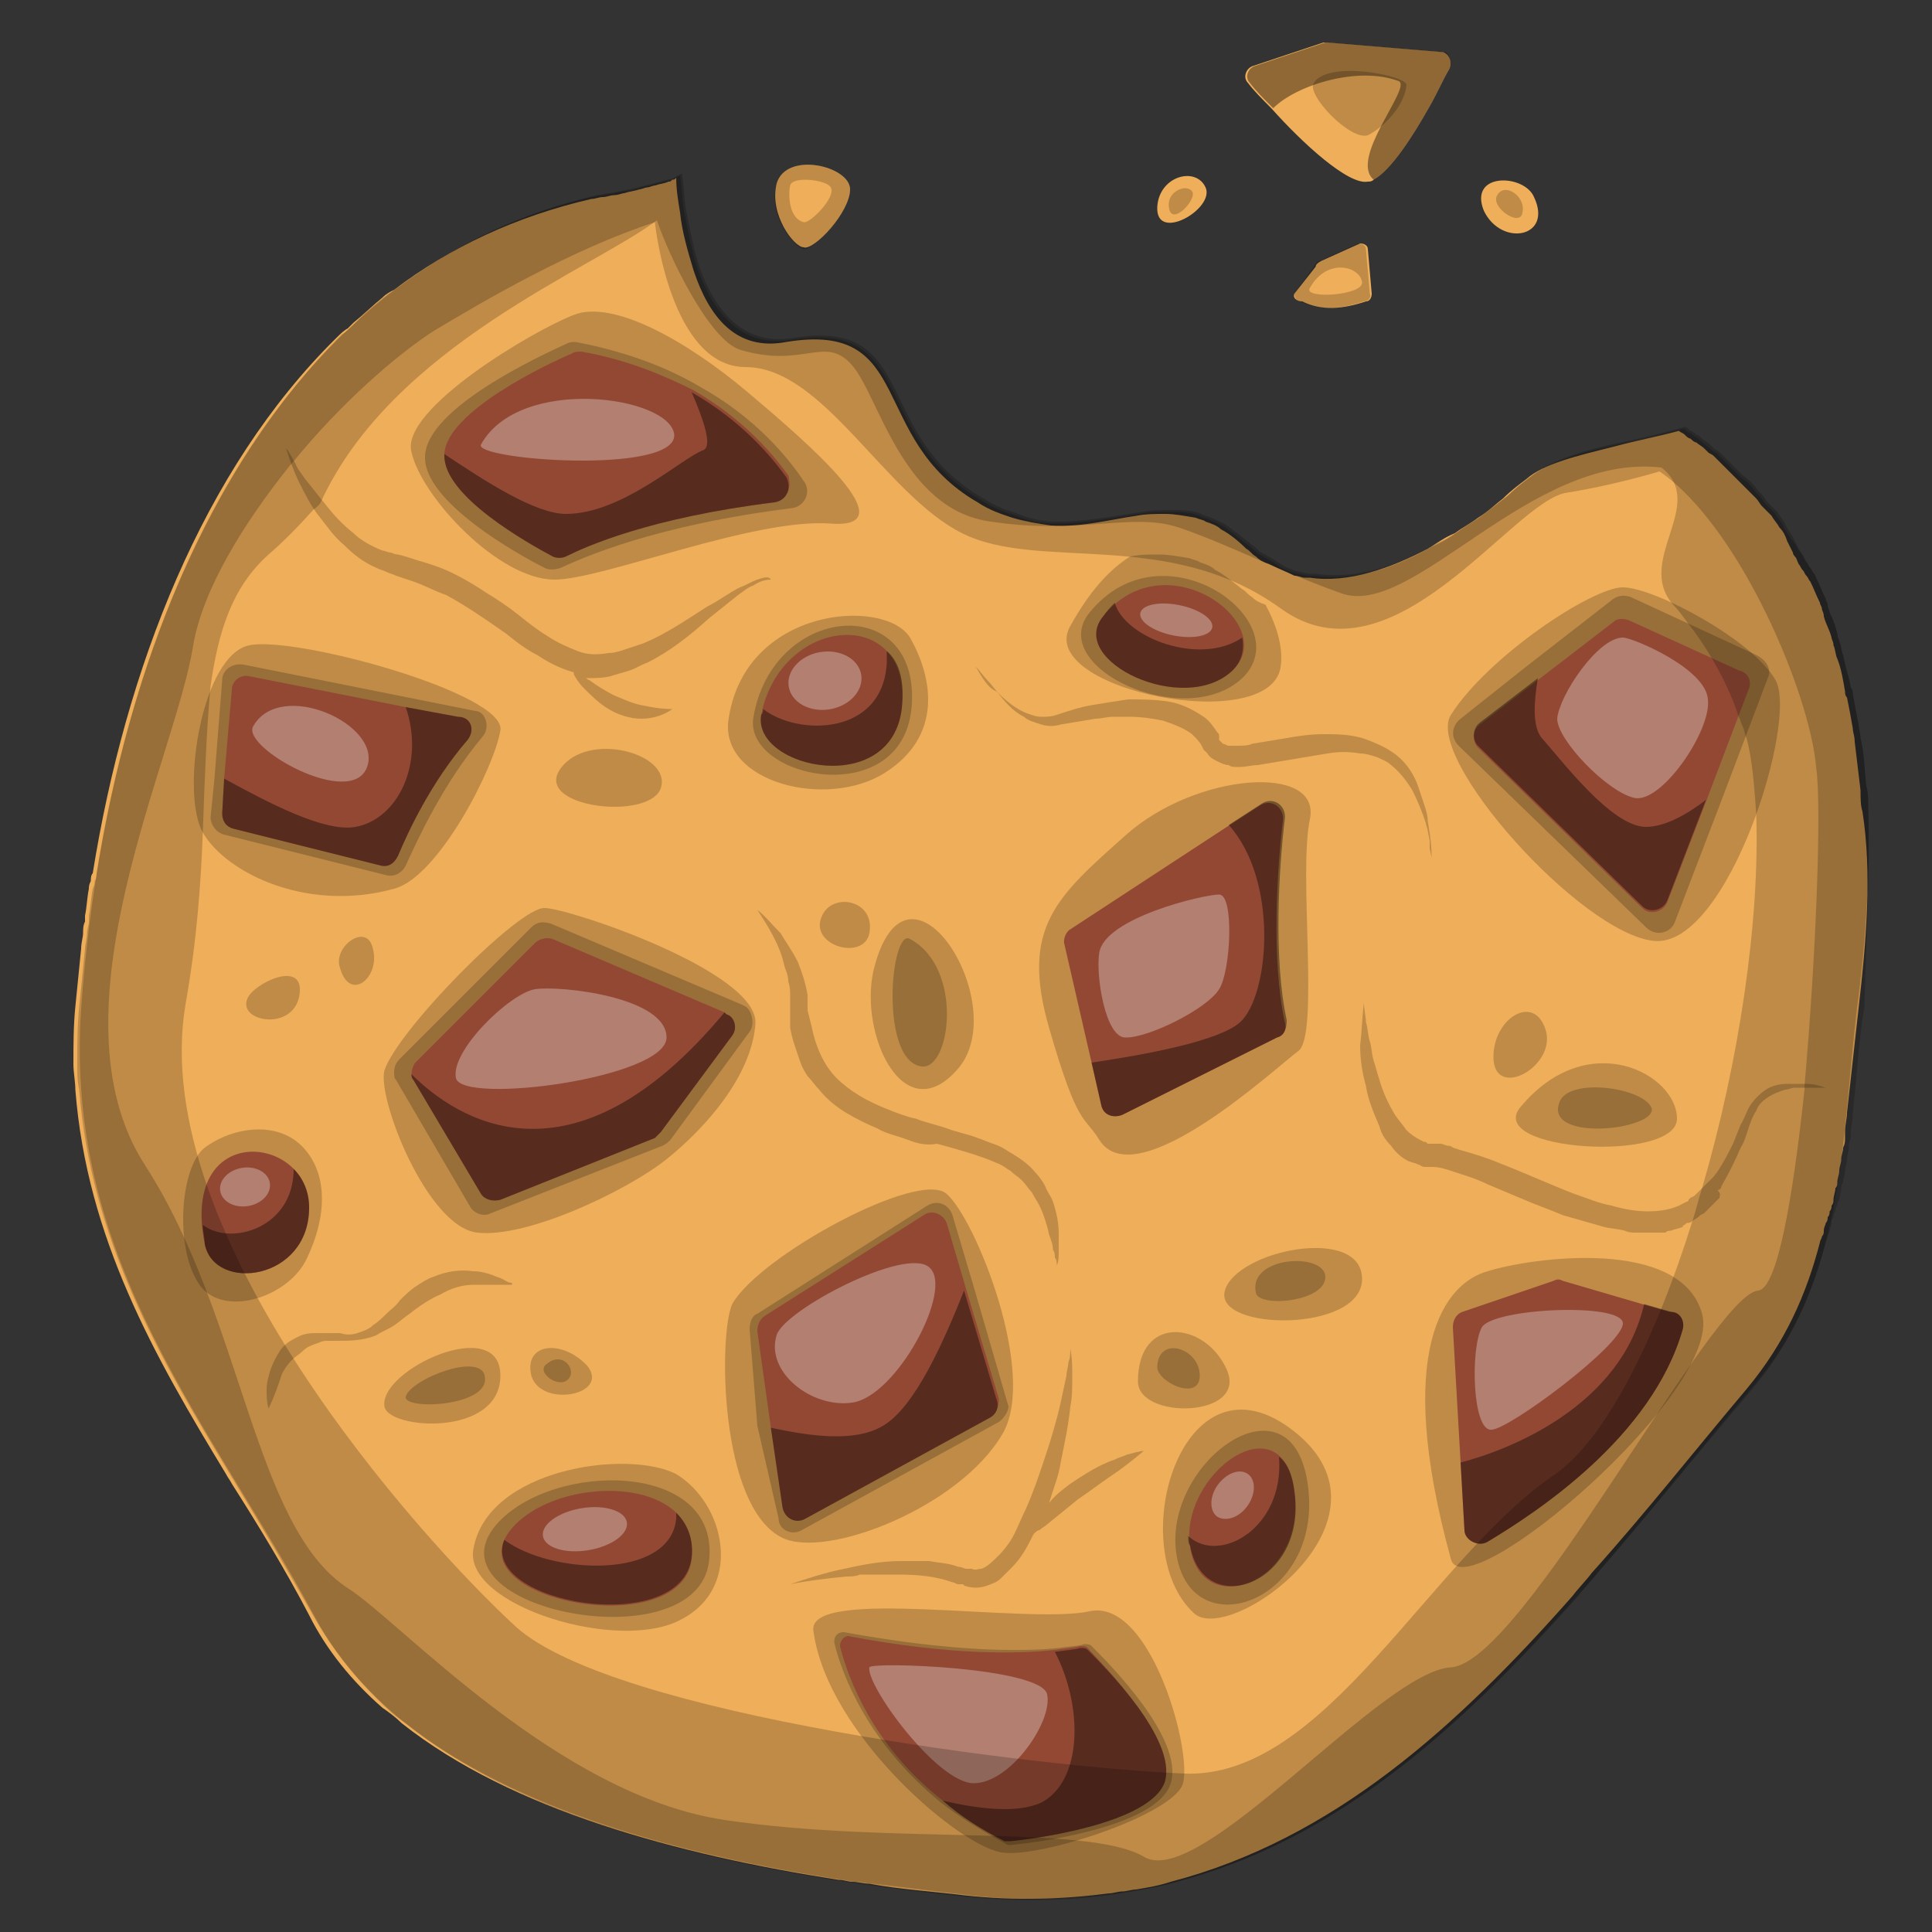 <?xml version="1.0" encoding="utf-8"?>
<!-- Generator: Adobe Illustrator 26.0.2, SVG Export Plug-In . SVG Version: 6.00 Build 0)  -->
<svg version="1.1" id="Layer_1" xmlns="http://www.w3.org/2000/svg" xmlns:xlink="http://www.w3.org/1999/xlink" x="0px" y="0px"
	 viewBox="0 0 100 100" style="enable-background:new 0 0 100 100;" xml:space="preserve">
<rect x="0" y="0" width="100" height="100" fill="#333333" stroke="none"/>
<style type="text/css">
	.st0{fill:#EFAE59;}
	.st1{opacity:0.2;}
	.st2{fill:#934834;}
	.st3{opacity:0.4;}
	.st4{opacity:0.3;fill:#FFFFFF;}
</style>
<g id="c5">
	<path class="st0" d="M96.2,52.2c-0.2,1.8-0.4,3.6-0.6,5.4c0,0.3-0.1,0.6-0.1,1c0,0.1,0,0.2,0,0.3c0,0.2,0,0.3-0.1,0.5
		c0,0.2-0.1,0.4-0.1,0.6c0,0.2-0.1,0.4-0.1,0.6s-0.1,0.4-0.1,0.6c0,0.1,0,0.2-0.1,0.3c0,0.2-0.1,0.4-0.1,0.6c0,0.1,0,0.2-0.1,0.3
		c0,0.1,0,0.2-0.1,0.3c0,0.1,0,0.2-0.1,0.3c0,0.1,0,0.2-0.1,0.3c0,0.1-0.1,0.2-0.1,0.4c0,0.1,0,0.2-0.1,0.3c0,0.1-0.1,0.2-0.1,0.3
		c-0.7,2.7-1.8,5.2-3.8,7.6c-2.7,3.2-5.3,6.5-8,9.5c-0.3,0.4-0.7,0.8-1,1.2c-6,6.8-12.4,12.6-20.8,14.8c-0.6,0.2-1.2,0.3-1.8,0.4
		c-0.2,0-0.5,0.1-0.7,0.1c0,0,0,0,0,0c-0.2,0-0.5,0.1-0.7,0.1c-2.3,0.3-4.8,0.4-7.5,0.1c-1.6-0.2-3.3-0.3-4.9-0.6
		c-0.3,0-0.6-0.1-0.9-0.1c-0.2,0-0.4-0.1-0.7-0.1c-8.3-1.3-16.9-3.6-22.6-8.1c-0.3-0.3-0.7-0.6-1-0.8c-1.6-1.4-2.9-3-3.8-4.8
		c-1.2-2.3-2.6-4.6-4-6.8c-0.1-0.2-0.2-0.3-0.3-0.5c-3.7-6.1-7.2-12.2-7.8-19.9c0-0.4-0.1-0.9-0.1-1.3c0-1,0-2,0.1-3
		c0.1-1,0.2-2,0.3-3c0-0.3,0.1-0.6,0.1-0.8c0-0.2,0-0.4,0.1-0.6c0-0.1,0-0.2,0-0.3c0.1-0.5,0.1-0.9,0.2-1.4c0-0.1,0-0.2,0.1-0.4
		c0-0.1,0-0.3,0.1-0.4c1.7-10.6,5.7-20.9,12.6-27.7c0.2-0.2,0.4-0.4,0.6-0.5c0.1-0.1,0.2-0.2,0.3-0.3c0.5-0.4,1-0.9,1.5-1.3
		c0.2-0.2,0.4-0.3,0.6-0.4c2.9-2.2,6.3-3.8,10.2-4.7c0.2,0,0.4-0.1,0.6-0.1c0,0,0,0,0,0c0.2,0,0.4-0.1,0.6-0.1c0,0,0,0,0,0
		c0.2,0,0.4-0.1,0.5-0.1c0.3-0.1,0.5-0.1,0.8-0.2c0.1,0,0.3-0.1,0.4-0.1c0.1,0,0.3-0.1,0.4-0.1c0.3-0.1,0.5-0.1,0.7-0.2
		c0.1,0,0.1,0,0.2-0.1c0,0,0,0,0,0c0.1,0,0.1,0,0.2-0.1v0c0,0.6,0.1,1.2,0.2,1.8c0.1,1,0.4,2,0.7,3c0.8,2.4,2.2,4.2,4.8,3.7
		c6.7-1.1,4.2,5,9.9,8.3c0.6,0.4,1.2,0.6,1.8,0.8c0,0,0,0,0,0c0.7,0.2,1.3,0.3,2,0.4c1.6,0.1,3-0.3,4.4-0.5c0.5-0.1,1-0.1,1.5-0.1
		c0.5,0,1,0.1,1.6,0.2c0.2,0.1,0.4,0.1,0.5,0.2c0.3,0.1,0.6,0.2,0.8,0.4c0.4,0.2,0.9,0.6,1.3,1c0,0,0,0,0,0c0.2,0.1,0.3,0.3,0.5,0.4
		c0.2,0.2,0.4,0.3,0.7,0.4c0.4,0.2,0.9,0.4,1.3,0.6c0.2,0,0.4,0.1,0.5,0.1c0.1,0,0.2,0,0.3,0c2,0.3,4.2-0.5,6.1-1.5
		c0.5-0.3,0.9-0.6,1.4-0.8c0.4-0.3,0.8-0.5,1.2-0.8c0.5-0.3,0.9-0.7,1.3-1c0.4-0.4,0.8-0.7,1.2-1c0.9-0.8,2.6-1.2,4.6-1.7
		c1.1-0.3,2.2-0.5,3.3-0.8c0.1,0.1,0.2,0.1,0.3,0.2c0.1,0.1,0.2,0.2,0.3,0.2c0.1,0.1,0.2,0.2,0.3,0.2c0.1,0.1,0.3,0.2,0.4,0.3
		c0.1,0.1,0.1,0.1,0.2,0.2c0,0,0,0,0,0c0.1,0.1,0.2,0.1,0.3,0.2c0.1,0.1,0.2,0.2,0.3,0.3c0.1,0.1,0.2,0.2,0.3,0.3
		c0.1,0.1,0.2,0.2,0.3,0.3c0.1,0.1,0.2,0.2,0.3,0.3c0.3,0.3,0.5,0.5,0.8,0.8c0.1,0.1,0.1,0.1,0.2,0.2c0.1,0.1,0.2,0.3,0.3,0.4
		c0.1,0.1,0.1,0.1,0.2,0.2c0,0,0.1,0.1,0.1,0.1c0.1,0.1,0.1,0.1,0.2,0.2c0.1,0.2,0.3,0.4,0.4,0.6c0.2,0.2,0.3,0.4,0.4,0.7
		c0.1,0.2,0.2,0.4,0.3,0.6c0,0,0,0,0,0c0,0.1,0.1,0.2,0.1,0.2c0.1,0.1,0.1,0.2,0.2,0.4c0,0,0,0,0,0c0.1,0.1,0.1,0.2,0.2,0.3
		c0.1,0.1,0.1,0.2,0.2,0.3c0.1,0.1,0.1,0.2,0.2,0.3c0.2,0.4,0.3,0.7,0.5,1.1c0,0.1,0.1,0.2,0.1,0.3c0,0.1,0.1,0.2,0.1,0.4
		c0.1,0.4,0.3,0.7,0.4,1.1c0,0.1,0.1,0.2,0.1,0.4c0.1,0.2,0.1,0.5,0.2,0.7c0.2,0.5,0.3,1.1,0.4,1.7c0,0.1,0,0.2,0.1,0.3
		c0.1,0.5,0.2,1,0.3,1.6c0,0.2,0.1,0.4,0.1,0.7c0.1,0.8,0.2,1.7,0.3,2.5c0,0.4,0,0.8,0.1,1.1C96.9,45.2,96.6,48.7,96.2,52.2z"/>
	<path class="st1" d="M60.9,80.5c0.8,4.8,7.6,2.4,6.8-3.6C66.9,70.8,60.1,75.7,60.9,80.5z"/>
	<path class="st1" d="M38.8,53.4L34.7,59c-0.1,0.1-0.2,0.2-0.4,0.3l-8.9,3.5c-0.4,0.2-0.9,0-1.1-0.4l-3.8-6.5
		c-0.1-0.1-0.1-0.2-0.1-0.4c0-0.3,0.1-0.5,0.3-0.7l6.8-6.8c0.3-0.3,0.6-0.3,1-0.2l9.9,4.2l0.2,0.1C38.9,52.3,39.1,53,38.8,53.4z"/>
	<path class="st1" d="M91.5,35.1L89,41.7l-2.3,6c-0.2,0.6-1,0.8-1.5,0.3l-9.7-9.4c-0.4-0.4-0.4-1,0.1-1.4l3.4-2.7l4.5-3.5
		c0.3-0.2,0.6-0.2,0.9-0.1l6.5,3C91.5,34.2,91.7,34.7,91.5,35.1z"/>
	<path class="st1" d="M41,26.3c-7.2,0.9-10.9,2.6-12,3.1c-0.3,0.1-0.6,0.1-0.8,0C26.8,28.7,22,26,22,23.7c0,0,0,0,0-0.1
		c0.1-2.5,6-5.2,7.3-5.8c0.2-0.1,0.3-0.1,0.5-0.1c2.6,0.5,4.7,1.3,6.4,2.3c2.9,1.6,4.6,3.7,5.4,4.9C42,25.4,41.7,26.2,41,26.3z"/>
	<path class="st1" d="M25,38.1c-2.1,2.5-3.4,5.4-4,6.7c-0.2,0.4-0.6,0.6-1,0.5l-8.4-2.1c-0.4-0.1-0.7-0.5-0.7-0.9l0.2-2l0.4-5.1
		c0-0.5,0.5-0.9,1.1-0.8l9,1.8l3,0.6C25.1,36.8,25.4,37.6,25,38.1z"/>
	<path class="st1" d="M56.4,31.7c-2.3,2.8,4.9,6.2,7.9,3.4C67.3,32.2,60.2,27,56.4,31.7z"/>
	<path class="st1" d="M60.6,92.3c-0.7,2.3-7.2,3.1-8.3,3.2c-0.1,0-0.2,0-0.3-0.1c-1.3-0.7-2.4-1.4-3.3-2.1c-3.8-3.1-5.1-6.6-5.5-8.2
		c-0.1-0.4,0.2-0.7,0.6-0.6c5.5,1,9.1,1,11,0.8c0.6-0.1,1.1-0.1,1.3-0.2c0.2,0,0.3,0,0.4,0.1C57.4,86.1,61.3,90,60.6,92.3z"/>
	<path class="st1" d="M39,37.1c-0.6,3.2,7.9,5,8.2-0.7C47.5,30.6,40,31.3,39,37.1z"/>
	<path class="st1" d="M40.5,79.6c2.3,1.1,9.2-1.6,11.4-5.4c1.8-3.1-1.4-11.1-2.9-12.4c-1.4-1.3-9.7,3.2-11.1,5.7
		C37.2,69,37.2,78,40.5,79.6z"/>
	<path class="st1" d="M51.7,73.6l-10.2,5.6c-0.5,0.3-1.2,0-1.2-0.6l-1.1-4.8l-0.4-5c0-0.3,0.1-0.7,0.4-0.8l8.8-5.6
		c0.5-0.3,1.1-0.1,1.3,0.5l1.1,3.7l1.8,6.2C52.2,73,52,73.4,51.7,73.6z"/>
	<path class="st1" d="M24.5,80.2c-0.5,2.9,7.6,5.4,10.8,3.6c3.2-1.7,2.2-6-0.3-7.5C32.5,75,25.2,76,24.5,80.2z"/>
	<path class="st1" d="M25.7,78.9c-3.8,4.4,10.4,7.2,11,1.9C37.3,75.6,28.6,75.6,25.7,78.9z"/>
	<path class="st1" d="M42.1,84.4c-0.3-2.3,11.1-0.3,14.3-1s5.4,7.5,4.8,9C60.5,94,54,96.1,52,95.9C49.9,95.8,42.8,89.8,42.1,84.4z"
		/>
	<path class="st1" d="M61.8,83.5c1.8,1.7,11-4.8,5.2-9.4C61.2,69.5,58.1,80.1,61.8,83.5z"/>
	<path class="st1" d="M75.1,80.7c0.7,2.7,14.1-8.7,13-12.7s-8.9-2.9-11.1-2.2C74.8,66.4,72.1,69.8,75.1,80.7z"/>
	<path class="st1" d="M56.9,59c1.9,3,9.2-3.8,10.3-4.6c1.1-0.8,0-9.2,0.6-12c0.6-2.9-5.9-2.4-9.5,0.8c-3.6,3.2-5.5,4.8-4,10
		S56.1,57.7,56.9,59z"/>
	<path class="st1" d="M37.7,37.3c-0.4,3.2,5.1,4.6,8.1,2.7c3-1.9,2.5-4.9,1.3-7C45.8,30.9,38.5,31.4,37.7,37.3z"/>
	<path class="st1" d="M20.4,46c2.3-0.6,5.2-6.3,5.5-8.2c0.3-1.9-10.6-4.9-13-4.4c-2.4,0.5-3.5,7.2-2.5,9.5
		C11.4,45,15.7,47.3,20.4,46z"/>
	<path class="st1" d="M28.7,30c2.5,0,10.3-3.2,14.3-2.9c4,0.3-1.1-4.1-4.3-6.8c-3.2-2.7-7-4.8-9-4c-2.1,0.8-9,4.9-8.4,7.1
		C21.8,25.7,25.8,30,28.7,30z"/>
	<path class="st1" d="M75.1,37c-1.4,2.2,6.7,11.3,10.5,11.7s7.5-11.4,6.3-13.5s-6.3-4.8-7.9-4.8S77,34,75.1,37z"/>
	<path class="st1" d="M10.4,66.6c1.3,1.6,4.6,0.5,5.5-1.5c1-2.1,1.1-4.3-0.2-5.7s-3.6-1.1-5.1,0C9.3,60.4,9,64.8,10.4,66.6z"/>
	<path class="st1" d="M19.9,55.4c-0.4,1.4,2.2,8.1,4.8,8.4s7.8-2.2,9.8-3.8s4.4-4.3,4.6-7c0.2-2.7-9.7-6-10.9-6
		C26.9,46.9,20.6,53.3,19.9,55.4z"/>
	<path class="st2" d="M24.2,38.3c-1.9,2.2-3.1,4.8-3.6,6c-0.2,0.4-0.5,0.6-0.9,0.5l-7.6-1.9c-0.4-0.1-0.6-0.4-0.6-0.8l0.1-1.8
		l0.4-4.6c0-0.5,0.5-0.8,0.9-0.7l8.1,1.6l2.7,0.5C24.4,37.1,24.6,37.8,24.2,38.3z"/>
	<path class="st2" d="M51.2,73.4l-9.5,5.2c-0.5,0.3-1.1,0-1.2-0.6l-0.6-4.1l-0.7-5c0-0.3,0.1-0.6,0.4-0.8l8.2-5.2
		c0.4-0.3,1-0.1,1.2,0.4l1,3.4l1.7,5.7C51.7,72.8,51.6,73.2,51.2,73.4z"/>
	<path class="st2" d="M37.9,53.6l-3.7,5c-0.1,0.1-0.2,0.2-0.3,0.3l-8,3.2c-0.4,0.1-0.8,0-1-0.3l-3.5-5.9c-0.1-0.1-0.1-0.2-0.1-0.3
		c0-0.2,0.1-0.5,0.2-0.6l6.2-6.2c0.2-0.2,0.6-0.3,0.9-0.2l8.9,3.8l0.1,0.1C38,52.6,38.2,53.2,37.9,53.6z"/>
	<path class="st2" d="M66.1,53.7l-8,4c-0.5,0.2-1,0-1.1-0.5L56.5,55l-1.4-6.1c-0.1-0.3,0.1-0.7,0.3-0.8l8.1-5.3l1.7-1.1
		c0.6-0.4,1.3,0.1,1.2,0.8c-0.3,2.5-0.6,7.2,0.1,10.4C66.6,53.2,66.5,53.6,66.1,53.7z"/>
	<path class="st2" d="M40.1,26c-6.5,0.8-9.8,2.3-10.8,2.8c-0.2,0.1-0.5,0.1-0.7,0c-1.3-0.7-5.6-3.1-5.6-5.2c0,0,0,0,0-0.1
		c0.1-2.2,5.4-4.7,6.6-5.2c0.1-0.1,0.3-0.1,0.5-0.1c2.3,0.4,4.2,1.2,5.8,2c2.6,1.5,4.1,3.3,4.9,4.4C41,25.3,40.7,25.9,40.1,26z"/>
	<path class="st2" d="M60.3,92.2c-0.7,2.2-6.9,3-8,3.1c-0.1,0-0.2,0-0.3,0c-1.2-0.6-2.3-1.3-3.2-2.1c-3.7-2.9-4.9-6.4-5.3-7.9
		c-0.1-0.3,0.2-0.7,0.5-0.6c5.3,1,8.8,0.9,10.6,0.7c0.6-0.1,1-0.1,1.3-0.2c0.2,0,0.3,0,0.4,0.1C57.2,86.3,60.9,90,60.3,92.2z"/>
	<path class="st2" d="M90.5,35.7l-2.2,5.8l-2,5.2c-0.2,0.5-0.9,0.7-1.3,0.3l-8.5-8.3c-0.3-0.3-0.3-0.9,0.1-1.2l3-2.3l3.9-3
		c0.2-0.2,0.5-0.2,0.8-0.1l5.7,2.6C90.5,34.8,90.7,35.3,90.5,35.7z"/>
	<path class="st2" d="M87.1,68.8c-1.6,5.6-7.6,9.5-10.1,11c-0.5,0.3-1.2-0.1-1.2-0.6l-0.2-3.5l-0.4-7c0-0.4,0.2-0.7,0.5-0.8l4.7-1.6
		c0.2-0.1,0.3-0.1,0.5,0l4.1,1.2l1.4,0.4C87,67.9,87.2,68.4,87.1,68.8z"/>
	<path class="st2" d="M26.5,79.1c-3.2,3.7,8.8,6,9.3,1.6C36.3,76.3,28.9,76.3,26.5,79.1z"/>
	<path class="st2" d="M39.4,37c-0.5,2.8,7,4.4,7.3-0.6C47,31.3,40.4,31.9,39.4,37z"/>
	<path class="st2" d="M61.6,80.1c0.6,3.8,6,1.9,5.4-2.9S61,76.3,61.6,80.1z"/>
	<path class="st2" d="M10.6,64.4c0.5,2.5,5.4,1.9,5.4-1.9C16,58.7,9.3,58,10.6,64.4z"/>
	<path class="st3" d="M37.9,53.6l-3.7,5c-0.1,0.1-0.2,0.2-0.3,0.3l-8,3.2c-0.4,0.1-0.8,0-1-0.3l-3.5-5.9c-0.1-0.1-0.1-0.2-0.1-0.3
		c2.3,2.3,8.3,6.3,16.2-3.2l0.1,0.1C38,52.6,38.2,53.2,37.9,53.6z"/>
	<path class="st3" d="M51.2,73.4l-9.5,5.2c-0.5,0.3-1.1,0-1.2-0.6l-0.6-4.1c1.9,0.4,4.3,0.8,5.8-0.1c1.7-1,3.2-4.5,4.2-7l1.7,5.7
		C51.7,72.8,51.6,73.2,51.2,73.4z"/>
	<path class="st3" d="M87.1,68.8c-1.6,5.6-7.6,9.5-10.1,11c-0.5,0.3-1.2-0.1-1.2-0.6l-0.2-3.5c2.7-0.7,8.3-3,9.5-8.2l1.4,0.4
		C87,67.9,87.2,68.4,87.1,68.8z"/>
	<path class="st3" d="M66.1,53.7l-8,4c-0.5,0.2-1,0-1.1-0.5L56.5,55c2.7-0.4,6.6-1.1,7.7-2.1c1.5-1.4,2-7.3-0.6-10.2l1.7-1.1
		c0.6-0.4,1.3,0.1,1.2,0.8c-0.3,2.5-0.6,7.2,0.1,10.4C66.6,53.2,66.5,53.6,66.1,53.7z"/>
	<path class="st3" d="M24.2,38.3c-1.9,2.2-3.1,4.8-3.6,6c-0.2,0.4-0.5,0.6-0.9,0.5l-7.6-1.9c-0.4-0.1-0.6-0.4-0.6-0.8l0.1-1.8
		c2.2,1.2,5.2,2.8,6.8,2.5c2.2-0.4,3.6-3.3,2.6-6.2l2.7,0.5C24.4,37.1,24.6,37.8,24.2,38.3z"/>
	<path class="st3" d="M40.1,26c-6.5,0.8-9.8,2.3-10.8,2.8c-0.2,0.1-0.5,0.1-0.7,0c-1.3-0.7-5.6-3.1-5.6-5.2c0,0,0,0,0-0.1
		c2.1,1.4,4.7,3.1,6.3,3.1c2.9,0,6-2.9,7.1-3.3c0.5-0.2,0-1.6-0.6-3c2.6,1.5,4.1,3.3,4.9,4.4C41,25.3,40.7,25.9,40.1,26z"/>
	<path class="st3" d="M88.3,41.4l-2,5.2c-0.2,0.5-0.9,0.7-1.3,0.3l-8.5-8.3c-0.3-0.3-0.3-0.9,0.1-1.2l3-2.3
		c-0.2,1.2-0.3,2.5,0.2,3.1c1,1.1,3.6,4.6,5.4,4.6C86.2,42.8,87.4,42.1,88.3,41.4z"/>
	<path class="st3" d="M60.3,92.2c-0.7,2.2-6.9,3-8,3.1c-0.1,0-0.2,0-0.3,0c-1.2-0.6-2.3-1.3-3.2-2.1c1.7,0.4,3.8,0.7,5.1,0.1
		c2.1-1.1,2.2-4.9,0.7-7.8c0.6-0.1,1-0.1,1.3-0.2c0.2,0,0.3,0,0.4,0.1C57.2,86.3,60.9,90,60.3,92.2z"/>
	<path class="st3" d="M35,78.3c0,0.1,0,0.2,0,0.3c-0.3,3.2-6.5,2.9-8.9,1.1c-1.3,3.3,9.2,5.1,9.7,0.9C35.9,79.7,35.6,78.9,35,78.3z"
		/>
	<path class="st3" d="M45.9,33.7c0,0.2,0,0.4,0,0.6c-0.2,3.8-4.6,3.8-6.4,2.4c0,0.1,0,0.2-0.1,0.3c-0.5,2.8,7,4.4,7.3-0.6
		C46.8,35.1,46.5,34.2,45.9,33.7z"/>
	<path class="st3" d="M67,77.2c-0.1-0.9-0.4-1.5-0.8-1.8c0.3,3.7-3.1,5.6-4.7,4.1c0,0.2,0,0.4,0.1,0.5C62.3,83.9,67.7,82,67,77.2z"
		/>
	<path class="st3" d="M15.2,60.5c0,3.1-3.3,4-4.7,2.9c0,0.3,0.1,0.7,0.1,1c0.5,2.5,5.4,1.9,5.4-1.9C16,61.7,15.7,61,15.2,60.5z"/>
	<path class="st1" d="M45.3,49.9c1.8-6.4,7.1,2.1,4.3,5.4C46.7,58.7,44.3,53.2,45.3,49.9z"/>
	<path class="st1" d="M63.4,66.8c-0.6,2.1,7.1,2.2,7.1-0.6S64,64.7,63.4,66.8z"/>
	<path class="st1" d="M29,39.8c-1.4,2,4.6,2.7,5.2,1C34.8,39,30.4,37.8,29,39.8z"/>
	<path class="st1" d="M78.7,57.3c-1.9,2.3,8.1,2.9,8.1,0.6S82.2,53.1,78.7,57.3z"/>
	<path class="st1" d="M77.3,54.7c0,2.3,3.3,0.5,2.7-1.4C79.4,51.4,77.3,52.7,77.3,54.7z"/>
	<path class="st1" d="M12.8,51.7c-0.5,1.2,2.4,1.7,2.7-0.2C15.8,49.6,13.1,50.9,12.8,51.7z"/>
	<path class="st1" d="M17.6,50.1c0.5,1.8,2.1,0.5,1.7-1C19,47.7,17.2,49,17.6,50.1z"/>
	<path class="st1" d="M42.6,47.3c-0.9,1.6,2.1,2.5,2.4,1C45.3,46.6,43.2,46.2,42.6,47.3z"/>
	<path class="st1" d="M19.9,72.8c0.2,1.2,6,1.6,6-1.6S19.6,70.9,19.9,72.8z"/>
	<path class="st1" d="M27.5,71.2c0.5,1.7,4.1,1,2.9-0.5C29.1,69.3,27.1,69.5,27.5,71.2z"/>
	<path class="st1" d="M21,72.3c-0.1,0.7,4.3,0.5,4.1-1C25,69.9,21.2,71.4,21,72.3z"/>
	<path class="st1" d="M28.3,70.6c-0.6,0.4,0.6,1.3,1.1,0.8C29.9,70.9,29.1,69.9,28.3,70.6z"/>
	<path class="st1" d="M47.7,55.2c1.5,0.2,2.2-5.1-0.6-6.6C46.1,48,45.5,54.9,47.7,55.2z"/>
	<path class="st1" d="M80.7,57.1c-0.7,2,4.9,1.4,4.8,0.3C85.2,56.3,81.1,55.7,80.7,57.1z"/>
	<g>
		<path class="st0" d="M76.8,10.9c0.9,1.9,3.6,1.4,2.6-0.7C78.9,9,76,8.9,76.8,10.9z"/>
		<path class="st1" d="M77.5,10.1c-0.4,0.6,1.2,1.7,1.3,0.9C79,10.2,77.9,9.4,77.5,10.1z"/>
	</g>
	<g>
		<path class="st0" d="M59.9,10.7c-0.1,1.9,3,0.1,2.5-1C61.9,8.6,60,9.1,59.9,10.7z"/>
		<path class="st1" d="M60.5,10.7c0.1,1.1,1.5-0.4,1.2-0.8C61.4,9.5,60.4,9.9,60.5,10.7z"/>
	</g>
	<path class="st1" d="M65,66.9c0.1,0.8,3.6,0.5,3.6-0.8S64.6,65,65,66.9z"/>
	<path class="st1" d="M58.9,71.5c0,2,5.7,1.9,4.6-0.6C62.4,68.4,58.9,68,58.9,71.5z"/>
	<path class="st1" d="M59.9,70.7c-0.1,0.8,2.2,1.9,2.2,0.5C62.1,69.8,60,69.1,59.9,70.7z"/>
	<path class="st4" d="M13.1,37.6c-0.6,1.1,5.1,4.3,5.9,2.1S14.5,35.1,13.1,37.6z"/>
	<path class="st4" d="M24.9,23c-0.5,0.8,10.1,1.6,10-0.5C34.7,20.5,26.9,19.4,24.9,23z"/>
	<path class="st0" d="M75,3.6C75,3.6,75,3.6,75,3.6c-0.3,0.5-0.6,1.2-1,1.9c-0.9,1.6-2,3.3-2.9,3.8c-0.1,0.1-0.2,0.1-0.3,0.1
		c-1,0.2-3.4-2-5-3.8c-0.5-0.5-0.9-0.9-1.2-1.3c-0.3-0.3-0.1-0.8,0.3-0.9l3.6-1.2c0.1,0,0.1,0,0.2,0l6,0.5C75,2.8,75.2,3.2,75,3.6z"
		/>
	<path class="st3" d="M75,3.6C75,3.6,75,3.6,75,3.6c-0.3,0.5-0.6,1.2-1,1.9c-0.9,1.6-2,3.3-2.9,3.8c-1.3-1.1,2-4.8,1.3-5.1
		c-2.1-0.8-5.3,0.2-6.5,1.4c-0.5-0.5-0.9-0.9-1.2-1.3c-0.3-0.3-0.1-0.8,0.3-0.9l3.6-1.2c0.1,0,0.1,0,0.2,0l6,0.5
		C75,2.8,75.2,3.2,75,3.6z"/>
	<path class="st1" d="M72.8,4.4c0-0.5-4.1-1.3-4.8-0.1c-0.4,0.6,1.9,3,2.8,2.7C71.6,6.6,72.7,5.5,72.8,4.4z"/>
	<path class="st4" d="M56.9,49.3c0.3-1.8,5.4-3,6.2-3s0.6,4,0,4.9c-0.6,1-3.6,2.5-4.8,2.5C57.2,53.8,56.7,50.4,56.9,49.3z"/>
	<path class="st4" d="M23.6,55.8c0.3,1.4,10.9,0,10.9-2.1c0-2.1-5.5-2.7-6.8-2.5C26.4,51.4,23.3,54.4,23.6,55.8z"/>
	<path class="st4" d="M40.2,69.1c0.4-1.3,6.7-4.6,7.9-3.5c1.3,1.1-1.7,6.7-4,7C42,72.9,39.6,71,40.2,69.1z"/>
	<path class="st4" d="M45,86.3c0.1-0.3,8.9,0,9.2,1.4c0.3,1.4-1.9,4.6-3.8,4.6C48.5,92.3,44.8,87.2,45,86.3z"/>
	<path class="st4" d="M76.7,68.7c0.6-1,7.3-1.3,7.3-0.2s-5.9,5.5-6.8,5.5C76.2,74.1,76.1,69.8,76.7,68.7z"/>
	<path class="st4" d="M84,33c0.5,0,4.3,1.6,4.4,3.2c0.2,1.6-2.4,5.4-3.8,5.1c-1.4-0.3-4-3-4-4.1C80.7,36,82.7,33,84,33z"/>
	<ellipse transform="matrix(0.987 -0.163 0.163 0.987 -9.86 2.905)" class="st4" cx="12.7" cy="61.4" rx="1.3" ry="1"/>
	<ellipse transform="matrix(0.987 -0.163 0.163 0.987 -5.182 7.45)" class="st4" cx="42.7" cy="35.2" rx="1.9" ry="1.5"/>
	<g>
		<path class="st1" d="M66.3,34.4c-0.3,3.8-12.8,1.3-10.9-2c1-1.8,2-2.9,3.1-3.6c0.5-0.1,1-0.1,1.5-0.1c0.5,0,1,0.1,1.6,0.2
			c0.2,0.1,0.4,0.1,0.5,0.2c0.3,0.1,0.6,0.2,0.8,0.4c0.4,0.2,0.9,0.6,1.4,1c0,0,0,0,0,0c0.2,0.1,0.3,0.3,0.5,0.4
			c0.2,0.2,0.4,0.3,0.7,0.4C66.1,32.4,66.4,33.5,66.3,34.4z"/>
		<path class="st2" d="M57.1,31.9c-1.9,2.3,4.2,5.2,6.7,2.8C66.3,32.3,60.3,27.9,57.1,31.9z"/>
		<path class="st3" d="M64.3,33c-2.2,1.5-6.1,0-6.6-1.8c-0.2,0.2-0.4,0.4-0.6,0.7c-1.9,2.3,4.2,5.2,6.7,2.8
			C64.3,34.2,64.4,33.6,64.3,33z"/>
		<ellipse transform="matrix(0.197 -0.98 0.98 0.197 17.528 85.484)" class="st4" cx="60.9" cy="32" rx="0.8" ry="1.9"/>
	</g>
	<ellipse transform="matrix(0.987 -0.163 0.163 0.987 -12.525 6.019)" class="st4" cx="30.3" cy="79.1" rx="2.2" ry="1.1"/>
	<path class="st4" d="M64.6,76.3c0.4,0.3,0.4,1,0,1.6c-0.4,0.6-1.1,0.9-1.6,0.6c-0.4-0.3-0.4-1,0-1.6C63.5,76.2,64.2,76,64.6,76.3z"
		/>
	<path class="st1" d="M39.2,30c-0.3,0.1-0.6,0.3-0.9,0.4c-0.6,0.3-1.1,0.7-1.7,1c-1.1,0.7-2.1,1.4-3.3,1.9c-0.3,0.1-0.6,0.2-0.9,0.3
		c-0.3,0.1-0.6,0.2-0.9,0.2c-0.6,0.1-1.1,0.1-1.6-0.1c-0.5-0.2-1-0.4-1.6-0.8c-0.5-0.3-1-0.7-1.5-1.1c-0.5-0.4-1.1-0.8-1.6-1.1
		c-0.6-0.4-1.1-0.7-1.7-1c-0.6-0.3-1.2-0.5-1.9-0.7c-0.3-0.1-0.6-0.2-1-0.3c-0.2,0-0.3-0.1-0.4-0.1c-0.1,0-0.3-0.1-0.4-0.1
		c-0.5-0.2-1.1-0.5-1.5-0.9c-0.5-0.4-0.9-0.8-1.3-1.3c-0.4-0.5-0.8-1-1.2-1.5c-0.2-0.3-0.4-0.5-0.5-0.8c-0.2-0.3-0.3-0.6-0.5-0.8
		c0.2,0.6,0.4,1.2,0.7,1.8c0.3,0.6,0.6,1.2,1,1.7c0.4,0.5,0.8,1.1,1.3,1.5c0.5,0.5,1,0.9,1.7,1.2c0.2,0.1,0.3,0.1,0.5,0.2
		c0.2,0.1,0.3,0.1,0.5,0.2c0.3,0.1,0.6,0.2,0.9,0.3c0.6,0.2,1.1,0.5,1.7,0.7c1.1,0.6,2.1,1.3,3.1,2c0.5,0.4,1,0.8,1.6,1.1
		c0.6,0.4,1.2,0.7,1.9,0.9c0,0,0,0.1,0,0.1c0.1,0.2,0.3,0.5,0.5,0.7c0.4,0.4,0.8,0.8,1.3,1.1c0.5,0.3,1.1,0.5,1.7,0.5
		c0.6,0,1.2-0.2,1.6-0.5c-0.6,0-1.1-0.1-1.6-0.2c-0.5-0.1-0.9-0.3-1.4-0.5c-0.4-0.2-0.9-0.5-1.3-0.8c-0.1,0-0.1-0.1-0.2-0.1
		c0.5,0,0.9,0,1.3-0.1c0.3-0.1,0.7-0.2,1-0.3c0.3-0.1,0.6-0.3,0.9-0.4c1.2-0.6,2.2-1.4,3.2-2.3c0.5-0.4,1-0.8,1.5-1.2
		c0.3-0.2,0.5-0.4,0.8-0.5c0.3-0.2,0.6-0.3,0.9-0.3C39.8,29.8,39.5,29.9,39.2,30z"/>
	<g class="st1">
		<path d="M50.5,34.5c0.2,0.2,0.4,0.5,0.6,0.7c0.2,0.2,0.4,0.5,0.6,0.7c0.4,0.4,0.9,0.8,1.4,1c0.3,0.1,0.5,0.2,0.8,0.2
			c0.3,0,0.5,0,0.8-0.1c0.6-0.2,1.2-0.4,1.8-0.5c0.6-0.1,1.2-0.2,1.9-0.3c0.6,0,1.3,0,2,0.1c0.7,0.1,1.3,0.4,1.9,0.8
			c0.3,0.2,0.5,0.5,0.7,0.8c0.1,0.1,0.1,0.1,0.1,0.2l0,0.1l0,0c0,0,0,0,0,0.1c0.1,0.1,0.1,0.1,0.2,0.2c0.1,0,0.2,0.1,0.3,0.1
			c0.1,0,0.2,0,0.4,0c0.3,0,0.6,0,0.8-0.1c0.6-0.1,1.2-0.2,1.8-0.3c0.6-0.1,1.2-0.2,1.9-0.2c0.6,0,1.3,0,2,0.2
			c0.6,0.2,1.3,0.5,1.8,0.9c0.5,0.4,0.9,1,1.1,1.6c0.1,0.3,0.2,0.6,0.3,0.9c0.1,0.3,0.2,0.6,0.2,0.9c0.1,0.6,0.2,1.2,0.2,1.9
			l-0.1-0.5L74,43.5L73.9,43c0-0.1-0.1-0.3-0.1-0.4c-0.2-0.6-0.4-1.1-0.7-1.7c-0.3-0.5-0.7-1-1.1-1.3c-0.2-0.2-0.5-0.3-0.7-0.4
			C71,39.1,70.7,39,70.4,39c-0.6-0.1-1.1-0.1-1.7,0c-0.6,0.1-1.2,0.2-1.8,0.3c-0.6,0.1-1.2,0.2-1.8,0.3c-0.3,0-0.6,0.1-1,0.1
			c-0.2,0-0.4,0-0.5-0.1c-0.2,0-0.4-0.1-0.6-0.2c-0.2-0.1-0.4-0.2-0.5-0.4c0,0-0.1-0.1-0.1-0.1l-0.1-0.1l-0.1-0.2
			c-0.1-0.2-0.3-0.4-0.5-0.6c-0.4-0.3-0.9-0.5-1.5-0.7c-0.5-0.1-1.1-0.2-1.7-0.2c-0.3,0-0.6,0-0.9,0c-0.3,0-0.6,0.1-0.9,0.1
			c-0.6,0.1-1.2,0.2-1.8,0.3c-0.3,0.1-0.7,0.1-1,0c-0.3-0.1-0.7-0.2-0.9-0.4c-0.6-0.3-1-0.8-1.4-1.3C51.1,35.6,50.8,35,50.5,34.5z"
			/>
	</g>
	<g class="st1">
		<path d="M13.9,72.9c-0.1-0.3-0.1-0.7-0.1-1c0-0.3,0.1-0.7,0.2-1c0.1-0.3,0.3-0.7,0.5-1c0.2-0.3,0.5-0.5,0.9-0.7
			c0.4-0.2,0.7-0.2,1.1-0.2c0.1,0,0.2,0,0.3,0c0.1,0,0.2,0,0.3,0c0.1,0,0.2,0,0.3,0c0.1,0,0.2,0,0.2,0c0.3,0.1,0.6,0.1,0.9,0
			c0.3-0.1,0.6-0.2,0.8-0.4c0.3-0.2,0.5-0.4,0.7-0.6c0.2-0.2,0.5-0.4,0.7-0.7c0.2-0.2,0.5-0.5,0.8-0.7c0.3-0.2,0.6-0.4,0.9-0.5
			c0.7-0.3,1.4-0.4,2.1-0.3c0.4,0,0.7,0.1,1,0.2c0.2,0.1,0.3,0.1,0.5,0.2c0.2,0.1,0.3,0.2,0.5,0.2l0,0.1c-0.2,0-0.3,0-0.5,0l-0.5,0
			c-0.3,0-0.6,0-1,0c-0.6,0-1.2,0.2-1.7,0.5c-0.5,0.2-1.1,0.6-1.6,1c-0.3,0.2-0.5,0.4-0.8,0.6c-0.3,0.2-0.6,0.3-0.9,0.5
			c-0.7,0.3-1.4,0.3-2.1,0.3c-0.1,0-0.2,0-0.2,0c-0.1,0-0.2,0-0.2,0c-0.2,0-0.3,0-0.5,0.1c-0.3,0.1-0.6,0.2-0.8,0.4
			c-0.2,0.2-0.4,0.3-0.6,0.5c-0.2,0.2-0.4,0.5-0.5,0.7C14.4,71.7,14.2,72.3,13.9,72.9L13.9,72.9z"/>
	</g>
	<g class="st1">
		<path d="M39.2,47.1c0.4,0.3,0.8,0.8,1.2,1.2c0.3,0.5,0.6,0.9,0.9,1.5c0.2,0.5,0.4,1.1,0.5,1.7c0,0.1,0,0.1,0,0.2l0,0.2
			c0,0.1,0,0.3,0,0.4l0.1,0.4l0.1,0.4c0.2,1,0.6,2,1.3,2.7c0.7,0.7,1.6,1.2,2.6,1.6c0.5,0.2,1,0.4,1.5,0.5c0.5,0.2,1,0.3,1.6,0.5
			c0.5,0.2,1.1,0.3,1.6,0.5c0.3,0.1,0.5,0.2,0.8,0.3c0.3,0.1,0.5,0.2,0.8,0.4c0.5,0.3,1,0.6,1.4,1.1c0.2,0.2,0.4,0.5,0.5,0.7
			c0.1,0.3,0.3,0.5,0.4,0.8c0.2,0.6,0.3,1.1,0.3,1.7c0,0.3,0,0.6,0,0.8c0,0.3,0,0.6-0.1,0.8c0-0.1,0-0.3-0.1-0.4
			c0-0.1,0-0.3-0.1-0.4c0-0.3-0.1-0.5-0.2-0.8c-0.1-0.5-0.3-1.1-0.5-1.5c-0.1-0.2-0.3-0.5-0.4-0.7c-0.2-0.2-0.3-0.4-0.5-0.6
			c-0.2-0.2-0.4-0.3-0.6-0.5c-0.2-0.1-0.4-0.3-0.7-0.4c-0.9-0.4-2-0.7-3.1-1C48,59.3,47.5,59.2,47,59c-0.5-0.2-1.1-0.3-1.6-0.6
			c-0.5-0.2-1.1-0.5-1.6-0.8c-0.5-0.3-1-0.7-1.4-1.2c-0.2-0.2-0.4-0.5-0.6-0.7c-0.2-0.3-0.3-0.5-0.4-0.8c-0.2-0.6-0.4-1.1-0.5-1.7
			l0-0.4l0-0.4l0-0.8c0-0.3,0-0.5-0.1-0.8c0-0.3-0.1-0.5-0.2-0.8C40.4,49,39.8,48,39.2,47.1z"/>
	</g>
	<path class="st1" d="M58.3,75.3c-0.2,0.1-0.3,0.1-0.5,0.2c-0.2,0.1-0.3,0.1-0.5,0.2c-0.7,0.3-1.3,0.7-1.9,1.1
		c-0.4,0.3-0.8,0.6-1.1,1c0.2-0.7,0.5-1.4,0.6-2.1c0.2-1,0.4-1.9,0.5-2.9c0.1-0.5,0.1-1,0.1-1.5c0-0.5,0-1-0.1-1.5
		c0,0.2,0,0.5-0.1,0.7c0,0.2-0.1,0.5-0.1,0.7c-0.1,0.5-0.2,0.9-0.3,1.4c-0.2,0.9-0.5,1.9-0.8,2.8c-0.3,0.9-0.6,1.8-1,2.7
		c-0.2,0.4-0.4,0.9-0.6,1.3c-0.2,0.4-0.5,0.8-0.8,1.1c-0.3,0.3-0.6,0.6-0.9,0.7c-0.2,0-0.3,0.1-0.5,0c0,0-0.1,0-0.1,0c0,0,0,0-0.1,0
		l-0.1,0c-0.1,0-0.2-0.1-0.4-0.1c-0.5-0.2-1-0.2-1.5-0.3c-0.5,0-1,0-1.5,0c-1,0-2,0.2-2.9,0.4c-1,0.2-1.9,0.5-2.8,0.8
		c1-0.2,1.9-0.3,2.9-0.4c0.2,0,0.5,0,0.7-0.1c0.2,0,0.5,0,0.7,0c0.5,0,1,0,1.4,0c0.9,0,1.9,0.1,2.7,0.4c0.1,0,0.2,0.1,0.3,0.1l0.1,0
		l0.1,0c0.1,0,0.1,0.1,0.2,0.1c0.3,0.1,0.7,0.1,1,0c0.3-0.1,0.6-0.2,0.8-0.4c0.2-0.2,0.4-0.4,0.6-0.6c0.5-0.5,0.8-1.1,1.1-1.7
		c0.1-0.1,0.2-0.2,0.3-0.2c0.1-0.1,0.3-0.2,0.4-0.3c0.5-0.4,1.1-0.9,1.6-1.3c0.6-0.4,1.1-0.8,1.7-1.2c0.6-0.4,1.1-0.8,1.7-1.3
		C59,75.1,58.7,75.2,58.3,75.3z"/>
	<g class="st1">
		<path d="M70.6,51.9c0,0.4,0.1,0.7,0.1,1c0.1,0.3,0.1,0.7,0.2,1c0.1,0.3,0.1,0.7,0.2,1c0.1,0.3,0.2,0.7,0.3,1
			c0.2,0.7,0.5,1.3,0.8,1.8c0.2,0.3,0.4,0.5,0.6,0.8c0.2,0.2,0.5,0.4,0.7,0.5l0.2,0.1c0.1,0,0.1,0,0.2,0.1c0.1,0,0.1,0,0.2,0
			c0.1,0,0.1,0,0.2,0l0.3,0l0.3,0.1c0.1,0,0.2,0,0.3,0.1l0.3,0.1c0.7,0.2,1.4,0.4,2.1,0.7c1.3,0.5,2.6,1.1,3.9,1.6
			c0.6,0.2,1.3,0.5,1.9,0.6c0.7,0.2,1.3,0.3,1.9,0.3c0.6,0,1.3-0.1,1.8-0.4l0.2-0.1c0,0,0.1,0,0.1-0.1l0.1-0.1l0.2-0.1
			c0.1-0.1,0.1-0.1,0.2-0.2c0.1-0.1,0.1-0.1,0.2-0.2l0.2-0.2c0.1-0.1,0.1-0.1,0.2-0.2c0.1-0.1,0.1-0.1,0.2-0.2
			c0.4-0.5,0.7-1.1,1-1.7l0.4-1c0.2-0.3,0.3-0.7,0.5-1c0.2-0.3,0.5-0.6,0.8-0.8c0.3-0.2,0.7-0.3,1.1-0.3c0.2,0,0.4,0,0.5,0
			c0.2,0,0.4,0,0.5,0c0.4,0,0.7,0.1,1,0.2c-0.4,0-0.7,0-1.1,0c-0.2,0-0.3,0-0.5,0c-0.2,0-0.3,0.1-0.5,0.1c-0.3,0.1-0.6,0.2-0.9,0.4
			c-0.3,0.2-0.5,0.4-0.6,0.7c-0.2,0.3-0.3,0.6-0.4,0.9c-0.1,0.3-0.2,0.7-0.4,1c-0.3,0.7-0.6,1.3-1,2c0,0.1-0.1,0.2-0.2,0.2
			C89.1,61.8,89,61.9,89,62l-0.2,0.2c-0.1,0.1-0.1,0.1-0.2,0.2c-0.1,0.1-0.1,0.1-0.2,0.2l-0.2,0.2L88,62.9c0,0-0.1,0.1-0.1,0.1
			l-0.3,0.2c-0.1,0.1-0.2,0.1-0.3,0.1l-0.1,0.1c0,0-0.1,0-0.1,0.1c-0.2,0.1-0.4,0.1-0.6,0.2c-0.1,0-0.2,0-0.3,0.1l-0.3,0
			c-0.2,0-0.4,0-0.6,0c-0.2,0-0.4,0-0.6,0c-0.2,0-0.4,0-0.6-0.1c-0.4-0.1-0.7-0.1-1.1-0.2c-0.7-0.2-1.4-0.4-2.1-0.6
			c-0.7-0.3-1.3-0.5-2-0.8l-1.9-0.8c-0.6-0.3-1.3-0.5-1.9-0.7c-0.3-0.1-0.6-0.2-1-0.2l-0.3,0c-0.1,0-0.2,0-0.3-0.1
			c-0.1,0-0.2-0.1-0.3-0.1l-0.3-0.1c-0.4-0.2-0.7-0.5-0.9-0.8c-0.3-0.3-0.5-0.6-0.6-1c-0.3-0.7-0.6-1.4-0.7-2.1
			c-0.2-0.7-0.3-1.4-0.3-2.1C70.5,53.3,70.5,52.6,70.6,51.9z"/>
	</g>
	<path class="st1" d="M96.7,41.8c0-0.4,0-0.8-0.1-1.1c-0.1-0.9-0.1-1.7-0.3-2.5c0-0.2-0.1-0.5-0.1-0.7c-0.1-0.5-0.2-1-0.3-1.6
		c0-0.1,0-0.2-0.1-0.3c-0.1-0.6-0.3-1.1-0.4-1.7c-0.1-0.2-0.1-0.5-0.2-0.7c0-0.1-0.1-0.2-0.1-0.4c-0.1-0.4-0.2-0.7-0.4-1.1
		c0-0.1-0.1-0.2-0.1-0.4c0-0.1-0.1-0.2-0.1-0.3c-0.2-0.4-0.3-0.7-0.5-1.1C94,30,94,29.8,93.9,29.7c-0.1-0.1-0.1-0.2-0.2-0.3
		c-0.1-0.1-0.1-0.2-0.2-0.3c-0.1-0.2-0.2-0.4-0.4-0.6c-0.1-0.2-0.2-0.4-0.4-0.6c-0.1-0.2-0.3-0.4-0.4-0.7c-0.1-0.2-0.3-0.4-0.4-0.6
		c-0.1-0.1-0.1-0.1-0.2-0.2c0,0-0.1-0.1-0.1-0.1c-0.1-0.1-0.1-0.1-0.2-0.2c-0.1-0.1-0.2-0.3-0.3-0.4c-0.1-0.1-0.1-0.1-0.2-0.2
		c-0.2-0.3-0.5-0.6-0.8-0.8c-0.1-0.1-0.2-0.2-0.3-0.3c-0.1-0.1-0.2-0.2-0.3-0.3c-0.1-0.1-0.2-0.2-0.3-0.3c-0.1-0.1-0.2-0.2-0.3-0.3
		c-0.1-0.1-0.2-0.1-0.3-0.2c0,0,0,0,0,0c-0.2-0.2-0.4-0.3-0.6-0.5c-0.1-0.1-0.2-0.2-0.3-0.2c-0.1-0.1-0.2-0.2-0.3-0.2
		c-0.1-0.1-0.2-0.2-0.3-0.2c-1.1,0.3-2.3,0.6-3.3,0.8c0,0,0,0,0,0c0,0,0,0,0,0c-1.9,0.4-3.6,0.9-4.6,1.7c-0.4,0.3-0.8,0.6-1.2,1
		c-0.4,0.3-0.9,0.7-1.3,1c-0.4,0.3-0.8,0.5-1.2,0.8c-0.4,0.3-0.9,0.6-1.4,0.8c-1.9,1.1-4,1.8-6.1,1.5c-0.1,0-0.2,0-0.3,0
		c-0.2,0-0.4-0.1-0.5-0.1c-0.5-0.1-0.9-0.3-1.3-0.6c-0.2-0.1-0.5-0.3-0.7-0.4c-0.2-0.1-0.3-0.3-0.5-0.4c0,0,0,0,0,0
		c-0.5-0.4-0.9-0.7-1.3-1c-0.3-0.2-0.6-0.3-0.8-0.4c-0.2-0.1-0.4-0.1-0.5-0.2c-0.5-0.2-1.1-0.2-1.6-0.2c-0.5,0-1,0-1.5,0.1
		c-1.4,0.2-2.9,0.5-4.4,0.5c-0.6,0-1.3-0.1-2-0.4c0,0,0,0,0,0c-0.6-0.2-1.2-0.4-1.8-0.8c-5.8-3.3-3.3-9.4-9.9-8.3
		c-2.5,0.4-4-1.4-4.8-3.7c-0.3-0.9-0.5-2-0.7-3c-0.1-0.6-0.1-1.2-0.2-1.8v0c-0.1,0-0.1,0-0.2,0.1c-0.1,0-0.1,0-0.2,0.1
		c-0.2,0.1-0.5,0.1-0.8,0.2c-0.1,0-0.3,0.1-0.4,0.1c-0.1,0-0.3,0.1-0.4,0.1c0,0,0,0,0,0c-0.3,0.1-0.6,0.2-0.9,0.2
		c-0.2,0-0.4,0.1-0.5,0.1c0,0,0,0,0,0c-0.2,0-0.4,0.1-0.6,0.1c0,0,0,0,0,0c-0.2,0-0.4,0.1-0.6,0.1C13.1,14.3,5.5,33.9,4.2,52.2
		C3.3,65.3,11,73.8,16.3,83.7c5.4,10,20.9,13.2,33.9,14.5c19.2,1.8,28.9-12.7,40.5-26.3c4.8-5.7,4.6-12.8,5.4-19.6
		C96.6,48.6,96.8,45.1,96.7,41.8z M93.4,56.2c0,0.1,0,0.1,0,0.2C92.8,62,92,66.7,91,66.8c-2.4,0.2-12.2,19.3-15.9,19.5
		c-3.6,0.2-13,11.6-15.9,9.8c-2.9-1.7-13-0.6-21.7-1.9c-8.7-1.3-16.8-10.3-19.5-12c-4.9-3.2-5.4-14-10.5-21.9
		c-5.1-7.9,1.6-21.1,2.5-26.9c0.5-2.9,2.6-6.3,5-9.3c0,0,0.1-0.1,0.1-0.1c2.5-3.1,5.5-5.7,7.4-6.9c2.5-1.5,7.1-4.2,11.4-5.6
		c0,0.1,0.8,7.5,4.7,7.5c4,0,7.2,6.6,11.2,8.6c4,2,10.7-0.3,16.5,3.9s12-5.6,14.8-6c1.3-0.2,3.1-0.6,4.8-1.1
		c4.2,2.9,7.8,11.6,8.1,15.3C94.3,41.6,94,49.5,93.4,56.2z"/>
	<path class="st1" d="M96.7,41.8c0-0.4,0-0.8-0.1-1.1c-0.1-0.9-0.1-1.7-0.3-2.5c0-0.2-0.1-0.5-0.1-0.7c-0.1-0.5-0.2-1-0.3-1.6
		c0-0.1,0-0.2-0.1-0.3c-0.1-0.6-0.3-1.1-0.4-1.7c-0.1-0.2-0.1-0.5-0.2-0.7c0-0.1-0.1-0.2-0.1-0.4c-0.1-0.4-0.2-0.7-0.4-1.1
		c0-0.1-0.1-0.2-0.1-0.4c0-0.1-0.1-0.2-0.1-0.3c-0.2-0.4-0.3-0.7-0.5-1.1C94,30,94,29.8,93.9,29.7c-0.1-0.1-0.1-0.2-0.2-0.3
		c-0.1-0.1-0.1-0.2-0.2-0.3c-0.1-0.1-0.1-0.2-0.2-0.4c-0.1-0.1-0.1-0.2-0.2-0.3c-0.1-0.2-0.2-0.4-0.3-0.6c-0.1-0.2-0.3-0.4-0.4-0.7
		c-0.1-0.2-0.3-0.4-0.4-0.6c-0.1-0.1-0.1-0.1-0.2-0.2c0,0-0.1-0.1-0.1-0.1c-0.1-0.1-0.1-0.1-0.2-0.2c-0.1-0.1-0.2-0.3-0.3-0.4
		c-0.1-0.1-0.1-0.1-0.2-0.2c-0.2-0.3-0.5-0.6-0.8-0.8c-0.1-0.1-0.2-0.2-0.3-0.3c-0.1-0.1-0.2-0.2-0.3-0.3c-0.1-0.1-0.2-0.2-0.3-0.3
		c-0.1-0.1-0.2-0.2-0.3-0.3c-0.1-0.1-0.2-0.1-0.3-0.2c0,0,0,0,0,0c-0.1-0.1-0.1-0.1-0.2-0.2c-0.1-0.1-0.3-0.2-0.4-0.3
		c-0.1-0.1-0.2-0.2-0.3-0.2c-0.1-0.1-0.2-0.2-0.3-0.2c-0.1-0.1-0.2-0.2-0.3-0.2c-1.1,0.3-2.3,0.6-3.3,0.8c-1.9,0.4-3.6,0.9-4.6,1.7
		c-0.4,0.3-0.8,0.6-1.2,1c-0.4,0.3-0.9,0.7-1.3,1c-0.4,0.3-0.8,0.5-1.2,0.8c-0.4,0.3-0.9,0.6-1.4,0.8c-1.9,1.1-4,1.8-6.1,1.5
		c-0.1,0-0.2,0-0.3,0c-0.2,0-0.4-0.1-0.5-0.1c-0.5-0.1-0.9-0.3-1.3-0.6c-0.2-0.1-0.5-0.3-0.7-0.4c-0.2-0.1-0.3-0.3-0.5-0.4
		c0,0,0,0,0,0c-0.5-0.4-0.9-0.7-1.3-1c-0.3-0.2-0.6-0.3-0.8-0.4c-0.2-0.1-0.4-0.1-0.5-0.2c-0.5-0.2-1.1-0.2-1.6-0.2
		c-0.5,0-1,0-1.5,0.1c-1.4,0.2-2.9,0.5-4.4,0.5c-0.6,0-1.3-0.1-2-0.4c0,0,0,0,0,0c-0.6-0.2-1.2-0.4-1.8-0.8
		c-5.8-3.3-3.3-9.4-9.9-8.3c-2.5,0.4-4-1.4-4.8-3.7c-0.3-0.9-0.5-2-0.7-3c-0.1-0.6-0.1-1.2-0.2-1.8v0c-0.1,0-0.1,0-0.2,0.1
		c0,0,0,0,0,0c0,0,0,0,0,0c-0.1,0-0.1,0-0.2,0.1c-0.2,0.1-0.5,0.1-0.7,0.2c-0.1,0-0.3,0.1-0.4,0.1c-0.4,0.1-0.8,0.2-1.2,0.3
		c-0.2,0-0.4,0.1-0.5,0.1c0,0,0,0,0,0c-0.2,0-0.4,0.1-0.6,0.1c0,0,0,0,0,0c-0.2,0-0.4,0.1-0.6,0.1c-3.9,0.9-7.2,2.5-10.2,4.7
		c-0.2,0.1-0.4,0.3-0.6,0.4c-0.5,0.4-1,0.8-1.5,1.3c-0.1,0.1-0.2,0.2-0.3,0.3c-0.2,0.2-0.4,0.4-0.6,0.5C10.7,24.3,6.7,34.6,5,45.2
		c0,0.1,0,0.3-0.1,0.4c0,0.1,0,0.2-0.1,0.4c-0.1,0.5-0.1,0.9-0.2,1.4c0,0.1,0,0.2,0,0.3c0,0.2-0.1,0.4-0.1,0.6
		c0,0.3-0.1,0.6-0.1,0.8c-0.1,1-0.2,2-0.3,3c-0.1,1-0.1,2-0.1,3c0,0.4,0,0.9,0.1,1.3c0.6,7.7,4.1,13.8,7.8,19.9
		c0.1,0.2,0.2,0.3,0.3,0.5c1.4,2.3,2.7,4.5,4,6.8c1,1.8,2.3,3.4,3.8,4.8c0.3,0.3,0.7,0.6,1,0.8c5.7,4.5,14.2,6.8,22.6,8.1
		c0.2,0,0.4,0.1,0.7,0.1c0.3,0,0.6,0.1,0.9,0.1c1.7,0.2,3.3,0.4,5,0.6c2.7,0.3,5.2,0.2,7.5-0.1c0.2,0,0.5-0.1,0.7-0.1c0,0,0,0,0,0
		c0.2,0,0.5-0.1,0.7-0.1c0.6-0.1,1.2-0.2,1.8-0.4c8.4-2.2,14.7-8,20.8-14.8c0.3-0.4,0.7-0.8,1-1.2c2.7-3.1,5.3-6.4,8-9.6
		c2-2.3,3.1-4.8,3.8-7.5c0-0.1,0.1-0.2,0.1-0.3c0-0.1,0.1-0.2,0.1-0.3c0-0.1,0.1-0.2,0.1-0.4c0-0.1,0-0.2,0.1-0.3
		c0-0.1,0-0.2,0.1-0.3c0-0.1,0-0.2,0.1-0.3c0-0.1,0-0.2,0.1-0.3c0-0.2,0.1-0.4,0.1-0.6c0-0.1,0-0.2,0.1-0.3c0-0.2,0.1-0.4,0.1-0.6
		s0.1-0.4,0.1-0.6c0-0.2,0.1-0.4,0.1-0.6c0-0.2,0-0.3,0.1-0.5c0-0.1,0-0.2,0-0.3c0-0.3,0.1-0.6,0.1-1c0.2-1.8,0.3-3.7,0.6-5.5
		C96.6,48.6,96.8,45.1,96.7,41.8z M88.1,61.5c-0.2,0.6-0.3,1.1-0.5,1.7c-1.9,6.1-4.5,11.3-7.1,13.1C74,80.7,68.6,92.1,61.3,91.8
		c-7.3-0.3-29.5-3-34.6-7.6C21.7,79.6,7.6,63.9,9.6,52c0.6-3.4,0.8-6.3,0.9-9v0c0.1-2.9,0.2-5.4,0.4-7.5v0c0.4-2.8,1.1-5.1,3-6.8
		c0.7-0.6,1.5-1.4,2.3-2.3c0.1-0.1,0.3-0.2,0.4-0.4c3.7-8.1,14.1-12.1,17.4-14.6c0.6,1.8,2.7,6.2,4.3,6.7c3.3,1,4.4-0.8,5.8,0.8
		c1.4,1.6,2.6,7.5,7.2,8.1c4.6,0.7,7.3-0.5,9.7,0.3c2.4,0.8,5.3,2.3,8.4,3.4c3.7,1.4,9.8-7.3,16.6-6.5c2.4,1.9-1.4,4.8,0.6,7.1
		c0.3,0.3,0.5,0.6,0.8,1c0,0,0,0,0,0c0.4,0.5,0.8,1.1,1.1,1.6v0c0.6,1,1.1,2,1.5,3.2c0.1,0.2,0.1,0.3,0.2,0.5
		c0.1,0.2,0.1,0.4,0.2,0.6v0c0.3,1.1,0.4,2.5,0.5,3.9v0C91.1,47.7,90,55,88.1,61.5z"/>
	<path class="st0" d="M67,15.2l1.1-1.4c0-0.1,0.1-0.2,0.3-0.3l2-0.9c0.2,0,0.4,0.1,0.4,0.3l0.2,2.3c0,0.2-0.1,0.4-0.3,0.4
		c-1.2,0.4-2.3,0.5-3.3,0C67.1,15.6,66.9,15.4,67,15.2z"/>
	<path class="st1" d="M70.7,12.9c0-0.2-0.2-0.3-0.4-0.3l-2,0.9c-0.1,0-0.2,0.1-0.3,0.3L67,15.2c0,0.2,0.1,0.4,0.3,0.4
		c1,0.5,2.1,0.4,3.3,0c0.2,0,0.4-0.2,0.3-0.4L70.7,12.9z M67.8,14.9c0.9-1.6,2.6-1.1,2.7-0.3C70.6,15.3,67.4,15.5,67.8,14.9z"/>
	<g>
		<path class="st0" d="M40.2,9.5C40.7,7.8,44,8.6,44,9.8c0,1.2-1.9,3.2-2.4,3C41.1,12.8,39.8,11.1,40.2,9.5z"/>
		<path class="st1" d="M40.2,9.5c-0.5,1.6,0.9,3.3,1.4,3.4C42,13,44,11.1,44,9.8C44,8.6,40.7,7.8,40.2,9.5z M41.6,11.5
			c-0.8-0.2-0.8-1.5-0.7-1.9c0.1-0.5,1.9-0.3,2.1,0.1C43.3,10.2,41.9,11.6,41.6,11.5z"/>
	</g>
</g>
</svg>
